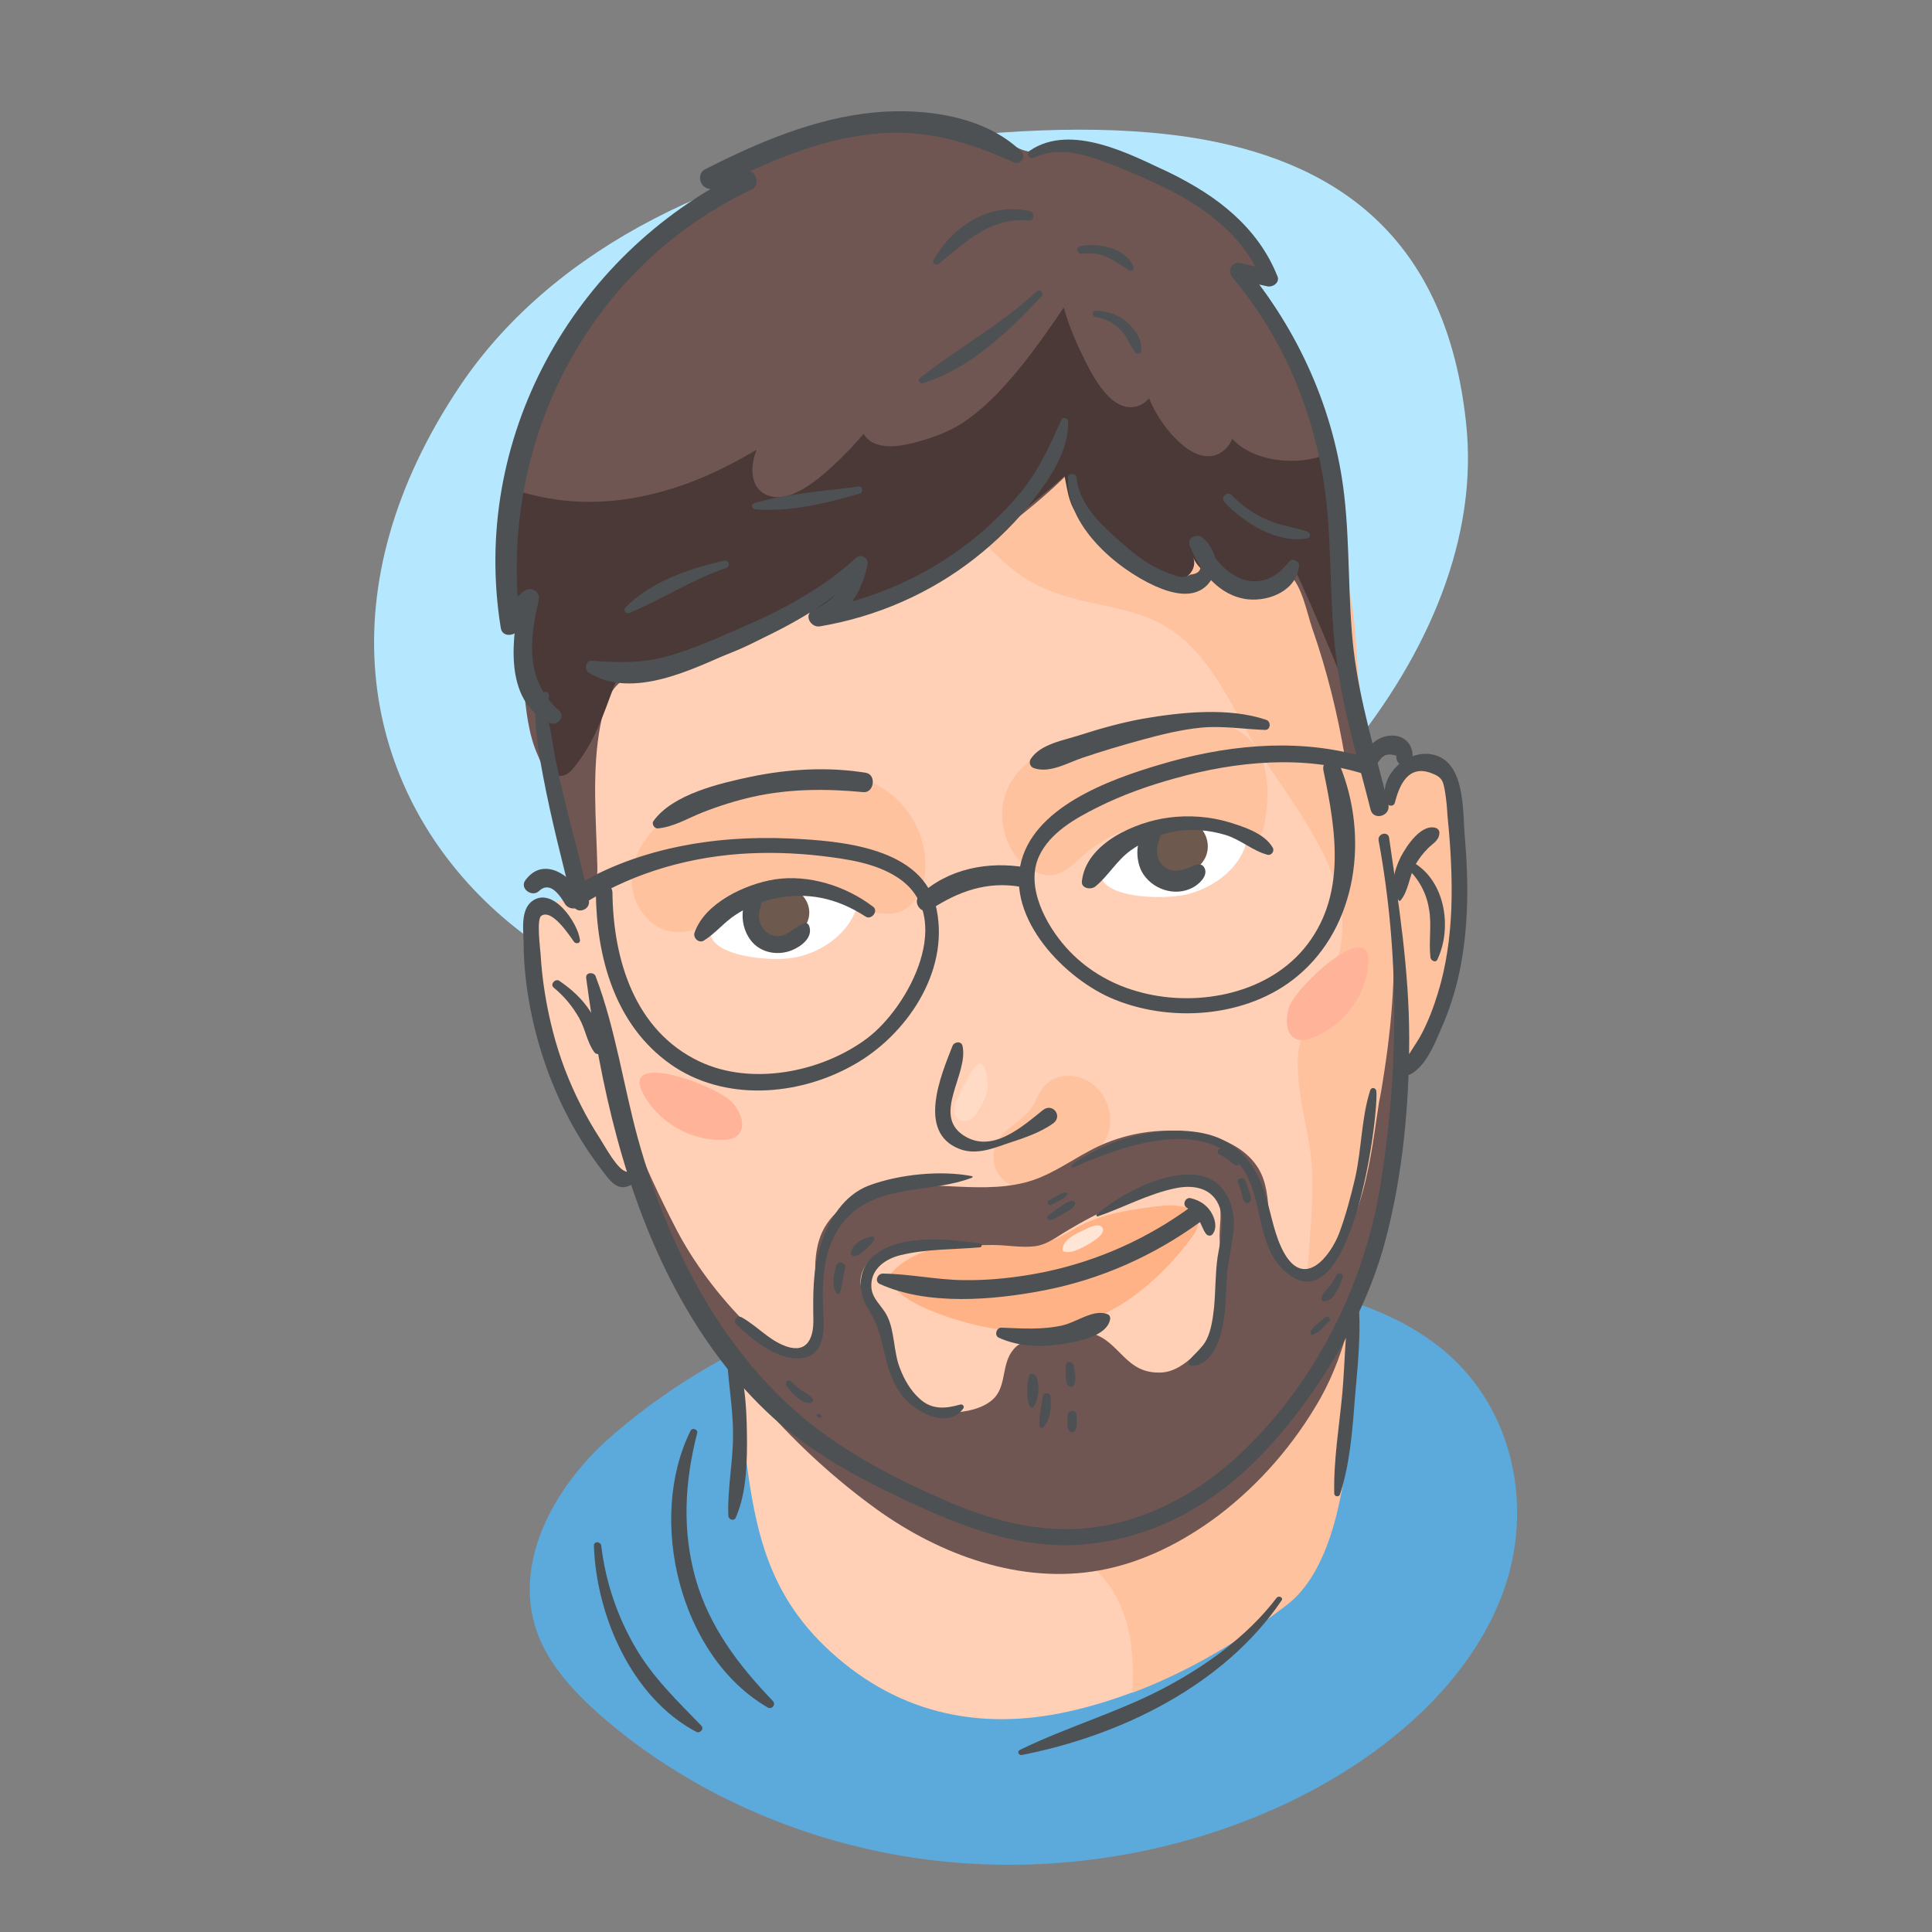 <?xml version="1.0" encoding="UTF-8"?> <svg xmlns="http://www.w3.org/2000/svg" xmlns:xlink="http://www.w3.org/1999/xlink" version="1.1" id="Layer_1" x="0px" y="0px" viewBox="0 0 500 500" style="enable-background:new 0 0 500 500;" xml:space="preserve"><rect x="0" y="0" width="500" height="500" fill="#808080" stroke="none"/> <style type="text/css"> .st0{fill:#B5E8FF;} .st1{fill:#5CAADB;} .st2{fill:#FFD0B5;} .st3{fill:#FFB285;} .st4{fill:#FFC29E;} .st5{fill:#FFFFFF;} .st6{fill:#6E594E;} .st7{fill:#705652;} .st8{fill:#4A3936;} .st9{fill:#4D5154;} .st10{fill:#FFB399;} .st11{fill:#FFDAC4;} .st12{fill:#FFE5D6;} </style> <g> <path class="st0" d="M311.4,36.1c-23-4.1-49.9-2.8-77.7,0.8c-43.7,5.6-89.7,25.9-114.6,62.9C49.1,204,156.4,300,269.1,254 c58.4-23.8,116.9-85.4,110.3-144.7C374.4,62.8,347.7,42.7,311.4,36.1z"></path> <path class="st1" d="M158.1,371.8c-15.3,13.4-25.9,33.7-18.7,51.7c3.2,8,9.5,14.7,16.2,20.6c24.2,21.1,56.5,34.7,90.1,37.8 s68.3-4.1,96.9-20.2c21-11.9,39.1-29.1,46.6-50.2c7.5-21.2,2.8-46.4-15.2-61.7c-13.3-11.3-31.8-16.1-49.9-18.6 C263.9,322.6,202.7,333,158.1,371.8z"></path> <path class="st2" d="M148.7,233.8c-4.3-2.3-9.9,1.1-11.8,5.6c-1.8,4.5-0.9,9.7,0.1,14.5c2.9,13,7.1,25.7,12.4,37.9 c1.7,3.9,3.8,8.1,7.7,9.8c1.9,0.8,4,1,5.8,2.1c1.7,1.1,2.7,2.9,3.7,4.6c5.1,9.1,10.2,18.1,15.3,27.2c17.1,30.6,4,63.7,31.3,90.3 c18,17.5,39.9,22.4,63.5,17.1c20.6-4.6,39.6-14.9,56.3-27.7c14.6-11.2,16.4-42,16.7-59.2c0.1-6.7-0.3-13.6,1.3-20.1 c1-4.3,2.9-8.4,4.4-12.6c5.8-15.8,6.5-33,7.3-49.8c7.8-3,10.5-12.4,12-20.6c3.4-17.6,6.1-36.3-0.6-52.8c-0.8-2.1-2.3-4.4-4.5-4.4 c-1.2,0-2.3,0.7-3.3,1.4c-3.5,2.6-6.5,5.9-8.8,9.6c-2.8-11.1-5.2-21.1-6.1-32.7c-0.8-9.3-0.8-26.5-7.9-33.6 c-4.1-7.1-10.1-12.8-16.4-18c-10-8.3-21-15.8-33.2-20.4c-25.5-9.6-54.2-6.2-80.2,2.1c-17.3,5.5-34.2,13.3-47.4,25.9 C138.1,157.2,143.1,198.6,148.7,233.8z"></path> <path class="st3" d="M251,322c-7.2,0.2-14.9,1.8-19.9,7c-0.5,0.5-1,1.2-1,1.9c0,0.9,0.5,1.6,1.1,2.2c2.6,2.7,6,4.6,9.5,6 c11.7,4.8,25.3,7.3,37.5,3.9c12.2-3.4,22.7-12.6,30.2-22.7c5.1-6.9-1.8-9-8.1-8.2c-7.4,0.9-15,1.9-21.5,5.5c-4.4,2.4-7,4.4-12,4.1 C261.6,321.4,256.3,321.8,251,322z"></path> <path class="st4" d="M259.7,293.4c-0.6,0.6-1.1,1.3-1.6,2.1c-1.4,2.5-1.3,5.8,0.2,8.2c1.5,2.5,4.3,4,7.2,3.9 c3.8-0.1,6.2-2.6,9.1-4.6c2.4-1.6,5.2-2.5,7.8-4.1c7.1-4.5,6.3-15.1-1.1-19.3c-3.6-2-8.6-1.5-11.2,1.7c-1.4,1.7-2,3.8-3.3,5.6 C265,289.5,261.9,291.1,259.7,293.4z"></path> <path class="st5" d="M219.4,232.7c-8.7-3.5-24.9-4.3-32.2,2.6c-12.1,11.5,11.5,14.1,19,12.4c6.4-1.4,12.3-5.5,14.9-11.2 c0.4-0.8,0.6-1.7,0.2-2.5C220.8,233.4,220.1,233,219.4,232.7z"></path> <path class="st5" d="M320.3,215.9c-9-2.9-25.4-2.7-32.3,4.5c-11.6,11.9,12.4,13,19.8,10.9c6.4-1.8,12.1-6.1,14.3-11.8 c0.3-0.8,0.5-1.7,0.1-2.5C321.9,216.5,321.1,216.1,320.3,215.9z"></path> <path class="st4" d="M260.8,204c-3.3,7.3-0.8,16.9,6,21c1.5,0.9,3.3,1.6,5.1,1.5c3.5-0.2,6.2-3.1,8.9-5.5 c10.4-9.2,26.8-10.9,38.9-4.1c1.2,0.7,2.5,1.5,3.9,1.3c2.3-0.3,3.3-3.1,3.7-5.4c1.5-8.2,1.1-18.1-5.7-23c-4-2.8-9.3-3.1-14.2-3 C294,187.3,267.3,189.6,260.8,204z"></path> <path class="st4" d="M173.1,211.2c-5.2,3.8-9.3,9.4-9.6,15.8c-0.4,6.4,4,13.1,10.3,14.1c5.7,0.9,10.9-2.8,16-5.4 c7.3-3.7,15.8-5.5,23.7-3.4c5.8,1.5,14.2,6,20,3.4c4.2-1.9,6-7,6-11.6c0-12.3-9.4-22.6-21.3-23.5 C202.8,199.5,185.8,201.9,173.1,211.2z"></path> <path class="st4" d="M374.2,200.3c-0.8-2.1-2.3-4.4-4.5-4.4c-1.2,0-2.3,0.7-3.3,1.4c-3.5,2.6-6.5,5.9-8.8,9.6 c-2.8-11.1-5.2-21.1-6.1-32.7c-0.8-9.3-0.8-26.5-7.9-33.6c-4.1-7.1-10.1-12.8-16.4-18c-10-8.3-21-15.8-33.2-20.4 c-18.3-6.9-38.3-7.1-57.7-3.5c0.5,12.4,6,24.6,13,34.7c3.4,5,7.5,9.6,12.2,13.5c5.4,4.5,11.7,6.9,18.4,8.5 c7.2,1.7,14.9,2.8,21.4,6.5c5.6,3.2,9.8,8.1,13.3,13.4c3.6,5.4,6.4,11.2,9.7,16.8c3.1,5.1,6.6,9.9,9.9,14.9 c6.8,10.3,14.2,22.4,13.1,35.3c-0.5,6.1-3.2,11.8-6.2,17.1c-2.7,4.7-5,9-5.2,14.5c-0.3,7.9,1.9,15.6,3.1,23.3 c1.1,7.3,0.6,14.6,0.1,21.9c-0.9,14.3-2.5,29.1-7.9,42.6c-4.8,12.1-12.7,21.9-23.6,29c-8.7,5.6-18.4,9.2-28.2,12.3 c5.1,3.3,8.9,8,11.2,14c2.5,6.7,2.9,14.1,2.4,21.1c14.4-5.4,27.9-13.4,40.1-22.8c14.6-11.2,16.4-42,16.7-59.2 c0.1-6.7-0.3-13.6,1.3-20.1c1-4.3,2.9-8.4,4.4-12.6c5.8-15.8,6.5-33,7.3-49.8c7.8-3,10.5-12.4,12-20.6 C378.1,235.6,380.9,216.9,374.2,200.3z"></path> <path class="st6" d="M206.2,230.6c-7.4-4.5-19.3,11.2-5.6,12.5c3.4,0.3,7-1.5,8.3-4.4S209.1,232.3,206.2,230.6z"></path> <path class="st6" d="M309.1,212.9c-7.9-4.9-20.7,12.3-6,13.7c3.7,0.3,7.5-1.7,8.9-4.8C313.4,218.7,312.2,214.8,309.1,212.9z"></path> <path class="st7" d="M357.9,279.6c-0.3,1.9-0.6,3.8-1,5.6c-2,12.7-4,35.4-16.1,42.4c-1.2,0.7-2.6,1.5-4,1.5 c-1.7,0.1-3.3-0.9-4.4-2.1c-6.3-6.8-1.9-17.5-7.1-25.2c-3.3-4.9-9.2-7.4-15-8.5c-8.7-1.6-17.9-0.4-25.9,3.3 c-5.8,2.7-10.9,6.7-17,8.8c-6.2,2.1-13,2-19.5,1.7c-6.6-0.3-13.2-0.8-19.6,0.6c-6.4,1.4-12.7,5.2-15.5,11.1 c-2.5,5.4-1.8,11.6-1.6,17.4c0.2,5.4,2.4,14.1-5.8,14.2c-4.6,0.1-9.3-4.9-12.2-7.8c-7.1-7.1-13.8-15.9-18.4-24.9 c-7.8-15.1-16.5-34.8-19-51.7c3.4,23.1,10.8,45.8,20.8,66.7c10.5,22.1,30.1,43.3,50,57.7c16.7,12.1,37.7,19.7,58,16 c11.1-2,21.5-7.3,30.6-14.1c10.8-8.2,19.8-18.6,26.5-30.4c7.2-12.8,8.7-25.8,12.7-39.4c2.9-9.9,6.1-19.4,7.5-29.7 c2.7-20,1.9-38.3-1.9-58.2C361.6,249.4,360.3,264.7,357.9,279.6z M300.1,307.4c2.7-0.9,5.5-1.5,8.3-1.2c7.7,0.7,7.8,5.5,7.3,11.7 c-0.7,8.4,3.5,16.4-0.4,24.2c-2.6,5.2-8.5,12.8-14.7,13.1c-9.4,0.5-10.7-8.1-18-10.1c-4.4-1.1-16.3,0.4-19.6,3.4 c-4,3.6-2.3,9.4-5.5,13.1c-3,3.4-9.7,4.4-13.8,3.7c-15.4-2.5-10-16.3-16.8-26c-1.4-2-3.4-3.8-4-6.1c-1-3.6,1.6-7.4,5-9 c3.3-1.7,7.2-1.7,10.9-1.8c6.1-0.1,12.2-0.1,18.2-0.2c3.5,0,7.6,0.8,11,0.3c3.3-0.5,5.7-2.6,8.7-4.3c6.8-4.1,14-7.4,21.5-10 C298.9,307.8,299.5,307.6,300.1,307.4z"></path> <path class="st7" d="M132.4,161.6c0.9-0.9,1.9-1.7,2.8-2.6c-2.3,2.1,0,15.6,0.3,18.5c0.6,5.9,1.2,12.5,3.7,18 c4.5,10.2,6.5,20.1,8.7,31.1c0.3,1.7,0.9,3.6,2.6,4.1c1.4,0.4,2.9-0.6,3.5-2s0.6-2.9,0.6-4.3c-0.3-12-1.5-25.1,0.8-36.8 c0.8-4.1,1.9-8.5,5.2-11.1c3-2.3,7-2.5,10.7-3c14-1.7,27.5-7.6,38.2-16.8c0.3,2.4,2.8,4,5.1,4.1c2.4,0.1,4.7-0.9,6.8-1.9 c20.8-9.6,42.1-22.5,57.8-39.2c3.7,9.6,10.4,17.9,19,23.6c1.8,1.2,3.8,2.3,5.9,2.4c2.2,0,4.5-1.3,4.8-3.5c4.1,2.4,8.4,4.9,13.1,5 c3.2,0.1,8.9-0.5,11.6,1.5c3.3,2.5,4.7,10.2,6,13.9c3.8,10.9,6.6,22.2,8.5,33.6c1.7,0.1,3.5,0.3,5.2,0.4c-3.3-15.6-4.5-31.2-5.5-47 c-0.6-9.8-1.3-19.8-3.6-29.4c-4.1-17.4-13.4-33-23.4-47.9c2.5,0.5,4.7-2.1,4.7-4.7c0-2.5-1.4-4.8-2.9-6.8 c-11.3-14.7-30.3-23.2-48.8-21.7c-2.7,0.2-5.5,0.6-8.1,0c-1.8-0.4-3.4-1.4-5-2.2c-12.3-6.2-26.7-7.4-40.3-5.3s-26.5,7.3-38.8,13.5 c1.3,1.1,2.7,2.2,4,3.3c-1.3-1.1-17.4,15.6-19,17.3c-6,6.5-11.4,13.5-16.1,20.9c-9.2,14.3-16.4,30.6-20.1,47.2 C128.6,142.9,128.7,153.3,132.4,161.6z"></path> <path class="st8" d="M344.3,120.5c-0.2-1-0.5-2-0.8-3c-0.7,0.3-1.5,0.5-2.2,0.8c-7.2,2.1-17.1,0.9-22.4-4.7 c-0.6,1.4-1.6,2.7-2.9,3.5c-5.3,3.3-11.2-2.5-14.2-6.4c-1.7-2.2-3.3-4.8-4.4-7.6c-0.8,0.9-1.8,1.6-3,2c-6.5,2-11.3-7.2-13.6-11.8 c-2.1-4.2-4.2-8.9-5.5-13.7c-3.7,5.4-7.4,10.8-11.6,15.9c-4.4,5.4-9.4,10.7-15.3,14.4c-3.3,2-7.1,3.4-10.8,4.4 c-3.6,1-8.3,2-11.8,0.2c-1.1-0.6-1.8-1.3-2.3-2.2c-1.1,1.3-2.3,2.5-3.4,3.8c-3.3,3.4-6.7,6.7-10.6,9.4c-3,2-6.9,4-10.5,2.8 c-5-1.6-4.9-7.6-3.3-11.6c0-0.1,0.1-0.2,0.1-0.3c-4.2,2.5-8.6,4.8-13.1,6.8c-14.2,6.1-29.6,8.7-44.8,4.9c-1.7-0.4-3.5-0.9-5.2-1.5 c-0.7,2.5-1.4,5-1.9,7.5c-2,8.8-1.8,19.2,1.9,27.4c0.9-0.9,1.9-1.7,2.8-2.6c-0.6,8.8-2.6,17.8,5,23.9c-1.4,4.9-1,10.3,1.1,14.9 c0.7,1.5,1.7,3,3.3,3.1c1.6,0.1,2.9-1.2,3.9-2.5c5.1-6.4,7.3-13.2,10.1-20.7c2.5-6.5,5.9-5.7,12.2-5.3c7,0.5,13.6-1.5,20-4.3 c2.5-1.1,18.9-8.5,18.5-11.5c0.3,2.4,2.8,4,5.1,4.1c2.4,0.1,4.7-0.9,6.8-1.9c19.6-9.1,37.9-21.1,54-35.5c0.7,3.2,1,6.8,3,9.5 c5.9,7.6,12.7,15.8,22.3,17.5c2,0.3,4.2,0.3,5.9-0.7c1.8-1,2.9-3.3,2.1-5.2c2,4.6,7.5,6.3,12.4,7.4c2.2,0.5,4.5,1,6.5,0 c2.6-1.3,3.7-4.7,6.2-6.1c0.9-0.5,15,33.7,16.1,36.8c-0.7-11-1.4-21.9-2.1-32.9C347.2,140,346.6,130.1,344.3,120.5z"></path> <g> <g> <path class="st9" d="M182.2,243.4c3-1.9,5.2-4.7,8.1-6.6c3-2,6.4-3.4,9.9-4.2c8.7-1.9,16.4-0.2,23.8,4.6c1.5,1,3.4-1.4,2-2.5 c-7-5.4-16.8-8.5-25.6-7.1c-7.5,1.2-18.1,6.1-20.7,13.9C179.4,242.9,181,244.2,182.2,243.4L182.2,243.4z"></path> </g> </g> <g> <g> <path class="st9" d="M283.5,229.4c3.4-2.8,5.4-6.6,9.1-9.3c3.4-2.4,7.1-4.2,11.3-4.9c4.4-0.8,9-0.4,13.3,0.9 c3.9,1.2,7,4.1,10.8,5.1c1,0.3,1.9-0.9,1.4-1.8c-2.1-3.7-7.4-5.4-11.3-6.6c-5-1.5-10.5-1.9-15.7-1.2c-8.5,1.1-21.3,6.6-22.4,16.4 C279.7,229.9,282.3,230.4,283.5,229.4L283.5,229.4z"></path> </g> </g> <g> <g> <path class="st9" d="M195,231c-2.6,1.3-3.1,5-2.7,7.6c0.4,2.7,1.9,5.4,4.3,6.8c2.5,1.5,5.7,1.6,8.4,0.5c2.4-1,5.5-3.3,4.4-6.3 c-0.2-0.5-0.7-0.9-1.2-0.7c-3,1.1-5.1,4.5-8.7,3c-1.6-0.7-2.7-2.2-3-3.9c-0.4-2,0.5-3.5,0.8-5.4C197.4,231.4,196.2,230.4,195,231 L195,231z"></path> </g> </g> <g> <g> <path class="st9" d="M299.3,214.3c-5.6,0-5.8,7.6-3.8,11.3c2.5,4.5,8.5,6.6,13.2,4.1c1.5-0.8,3.9-2.9,3.1-4.9 c-0.8-1.9-2.7-0.9-4-0.3c-2.5,1-5.1,1.5-7.1-0.8c-2.1-2.4-1.2-5.2-0.2-7.8C300.7,215,300,214.3,299.3,214.3L299.3,214.3z"></path> </g> </g> <g> <g> <path class="st9" d="M139.5,230.6c2.9-2.8,5.5,1.3,6.7,3.3c0.6,1.1,2.3,1.6,3.4,0.9c12.5-8.2,26.9-12.7,41.8-13.8 c7-0.5,14-0.3,21,0.5c6.7,0.8,14.1,1.8,19.9,5.6c15.3,10,3,33.5-8,41.7c-11.7,8.7-29.8,12.3-43.3,5.9 c-16.8-8-22.3-26.4-22.5-43.7c0-2.7-4.3-2.7-4.3,0c0.2,16.8,4.9,34.2,19.3,44.4c13.9,9.8,33.1,8.3,47.4,0.2 c13.6-7.6,24.8-24,21.5-40.2c-3.3-16.2-24.9-17.8-38.1-18.4c-19.6-0.9-40.6,2.6-57.3,13.5c1.1,0.3,2.3,0.6,3.4,0.9 c-3-5.2-10-9.8-14.5-3.5C134.5,230,137.7,232.3,139.5,230.6L139.5,230.6z"></path> </g> </g> <g> <g> <path class="st9" d="M342.5,199.4c3.3,15.7,6.1,32.8-5.1,46.2c-10.2,12.1-28.7,15.2-43.3,10.9c-7-2-13.4-5.9-18.2-11.3 c-5.2-5.8-10.6-15.8-7-23.6c2.8-6.1,9.4-9.8,15.2-12.7c6.4-3.2,13.2-5.6,20.1-7.5c15.8-4.4,33.2-6.1,49.1-1 c1.2,0.4,2.2-0.5,2.6-1.5c0.2-0.9,0.6-1.6,1.2-2.2c0.9-1.4,2.3-1.8,4.3-1.1c-0.4,2.7,3.7,3.9,4.1,1.1c0.6-3.7-1.9-6.7-5.9-6.3 c-4.1,0.4-6.5,3.9-7.9,7.4c0.9-0.5,1.7-1,2.6-1.5c-16.6-5.3-34.8-3.8-51.4,0.8c-12.8,3.6-33.1,10.2-38.1,24.2 c-5.4,15,9.7,31.1,22.3,36.8c15.2,6.8,35.7,5.4,48.7-5.5c15.6-13,18.4-36.2,11-54.4C345.8,195.6,341.9,196.5,342.5,199.4 L342.5,199.4z"></path> </g> </g> <g> <g> <path class="st9" d="M170.2,214.4c4.2-0.4,7.7-2.6,11.5-4.1c4.3-1.7,8.7-3.1,13.2-4.1c9.5-2.1,18.9-2.1,28.5-1.2 c2.8,0.3,3.5-4.5,0.7-5c-9.8-1.6-20-1-29.7,1c-8,1.7-20.3,4.5-25.3,11.5C168.6,213.2,169.3,214.4,170.2,214.4L170.2,214.4z"></path> </g> </g> <g> <g> <path class="st9" d="M267.6,198.8c4.1,1.4,8.7-1.4,12.6-2.7c5-1.7,10.1-3.2,15.2-4.6c5.1-1.4,10.3-2.7,15.6-3.2 c5.5-0.5,10.8,0.4,16.3,0.6c1.6,0.1,1.7-2.2,0.4-2.6c-9.6-3.3-22.1-2-31.9-0.3c-5.5,1-10.9,2.5-16.2,4.2 c-4.2,1.4-10.4,2.3-12.9,6.3C266.2,197.5,266.7,198.5,267.6,198.8L267.6,198.8z"></path> </g> </g> <g> <g> <path class="st9" d="M227.7,332.3c12.3,5.6,29.2,4.2,42.2,1.7c14.8-2.8,28.7-9,40.9-17.9c2.4-1.7,0.1-5.7-2.3-4 c-11.4,8.4-24.3,14.2-38.2,17.1c-6.9,1.4-14,2.2-21,2.1c-7-0.1-13.8-1.6-20.8-1.7C227,329.6,226.3,331.7,227.7,332.3L227.7,332.3 z"></path> </g> </g> <g> <g> <path class="st9" d="M258.5,346.2c5.1,2.3,10.6,2.5,16.1,1.7c3.8-0.6,11.9-1.9,12.7-6.5c0.1-0.6-0.2-1.1-0.7-1.3 c-3.6-1.4-8,2.1-11.6,2.9c-5.3,1.2-10.4,0.8-15.8,0.6C257.9,343.5,257.2,345.6,258.5,346.2L258.5,346.2z"></path> </g> </g> <g> <g> <path class="st9" d="M151.7,253.1c3.7,27.8,9.9,55.8,23.2,80.7c6.6,12.3,14.9,23.8,25.3,33.2c11.1,10.1,24.4,16.8,37.9,23 c13.1,5.9,26.5,10.7,41.1,9.8c12.2-0.8,23.9-5.1,34-12c10.7-7.3,19.2-17.1,26.6-27.7c8.3-12,15.1-25.2,18.8-39.3 c4.4-16.6,6.1-34.8,6.1-52c0-17.5-2.7-34.7-5.2-52c-0.3-1.8-3.1-1.1-2.7,0.8c5.4,29.3,5.2,59.5,0.5,88.9 c-4.3,26.8-17.9,53.5-38.5,71.7c-9.2,8.1-20.1,14.1-32.2,16.5c-14.2,2.8-28.2-0.4-41.3-6.1c-13-5.6-26.2-12.4-37.2-21.5 c-10.2-8.5-18.6-18.9-25.4-30.3c-7.8-13.1-13.5-27.4-17.6-42.1c-3.8-13.9-5.8-28.4-10.9-41.9 C153.9,251.5,151.5,251.5,151.7,253.1L151.7,253.1z"></path> </g> </g> <g> <g> <path class="st9" d="M264.3,39.2c-9.5-9.3-25.3-11.3-38-10.1c-15.5,1.5-30,7.7-43.8,14.7c-2.2,1.1-1.5,4.4,0.7,5 c3.6,1,7,1.1,10.7,0.5c-0.7-1.6-1.3-3.1-2-4.7c-43.9,21.5-70.2,69.2-62.3,117.9c0.4,2.7,4.1,2.1,4.9,0c0.9-2.5,2.2-4.3,4.2-6.1 c-1.3-0.8-2.7-1.6-4-2.3c-2.1,10.6-4.7,27.1,7.5,33c1.9,0.9,4.3-1.6,2.5-3.2c-8.8-7.8-7.7-18-5.3-28.5c0.6-2.4-2.2-3.8-4-2.3 c-2.7,2.3-4.4,4.8-5.7,8.1c1.7,0.2,3.3,0.4,5,0.7c-6.1-46.5,17-92.6,59.9-112.9c2.2-1,1.2-5-1.3-4.7c-3,0.3-5.7,0.1-8.5-0.8 c0.2,1.7,0.4,3.3,0.7,5c12.7-6.4,26-12.3,40.2-13.8c13.4-1.5,24.6,1.9,36.6,7.3C263.9,42.8,265.8,40.7,264.3,39.2L264.3,39.2z"></path> </g> </g> <g> <g> <path class="st9" d="M274.7,108.6c-3.2,7.1-6,13.5-11.1,19.5c-4.5,5.3-9.6,10-15.1,14c-11.2,8.1-24,13.4-37.6,15.7 c0.6,1.4,1.2,2.8,1.8,4.2c6.8-3.1,10.3-8.7,11.8-15.8c0.4-1.8-1.7-3-3-1.8c-8.8,8.1-19.5,13.7-30.5,18.4 c-5.7,2.5-11.4,5-17.4,6.8c-7,2.1-13.2,1.9-20.4,1.4c-1.7-0.1-2.1,2.3-0.8,3.1c11.4,7.1,27.2-1.1,38-5.8 c12.4-5.4,24.3-11.5,33.6-21.4c-1-0.6-2-1.2-3-1.8c-1,5.9-5.3,10.4-10.6,12.8c-2.5,1.2-0.6,4.6,1.8,4.2 c14.7-2.5,28.5-8.5,40.2-17.7c5.7-4.5,10.9-9.6,15.3-15.4c4.3-5.6,9.1-12.8,8.7-20.2C276.3,108.3,275.1,107.8,274.7,108.6 L274.7,108.6z"></path> </g> </g> <g> <g> <path class="st9" d="M276.4,123.7c-0.6,12.2,12.4,23.4,22.6,28c4.3,1.9,10.1,3.5,13.7-0.6c3.3-3.8,2.1-8.8-1.4-11.9 c-1.4-1.2-4.3-0.1-3.4,2c2.6,6.6,7.5,13,15,13.9c5.8,0.6,12.7-2.4,13.3-8.7c0.1-1.2-1.8-2.1-2.5-1.1c-7.7,9.9-17.7,4.1-22-5.7 c-0.9,0.9-1.9,1.9-2.8,2.8c2.6,3.9,2.4,6-0.8,6.3c-1.4,0.8-2.8,0.8-4.3,0.1c-1.9-0.5-3.7-1.4-5.4-2.3c-2.9-1.6-5.6-3.8-8.1-6 c-5.1-4.5-11-9.7-11.7-16.9C278.4,122.4,276.4,122.3,276.4,123.7L276.4,123.7z"></path> </g> </g> <g> <g> <path class="st9" d="M267.6,40.8c6-2.8,12.4-1.1,18.3,1.1c5.6,2.1,11.2,4.5,16.6,7.2c10.2,5.2,19.7,12.5,24,23.4 c0.9-0.9,1.8-1.8,2.6-2.6c-2.7-0.6-5.4-1.2-8.1-1.8c-2.2-0.5-3.5,2-2.1,3.6c15.3,18.3,23.4,40.6,24.9,64.3 c0.8,12.1,0.5,24.3,2.3,36.4c1.8,12.6,5.5,24.8,8.6,37.1c0.7,3,5.3,1.7,4.6-1.3c-3.3-13.3-7.4-26.5-9-40.1 c-1.5-13.2-0.9-26.6-2.4-39.8c-2.5-22-11.8-42.7-25.9-59.6c-0.7,1.2-1.4,2.4-2.1,3.6c2.7,0.6,5.4,1.2,8.1,1.8 c1.4,0.3,3.3-1,2.6-2.6c-5-12.6-15.7-20.9-27.6-26.6c-10.2-4.9-25.8-13.2-36.5-5.9C265.4,39.8,266.3,41.4,267.6,40.8L267.6,40.8z "></path> </g> </g> <g> <g> <path class="st9" d="M141,179.1c-2.5,0.9-2.5,3-2.5,5.5c0.1,5.4,1,10.7,2,16c2.1,11.2,5,22.4,7.8,33.5c0.7,2.7,4.6,1.5,4.1-1.1 c-1.6-8.5-4.1-16.8-6.1-25.2c-1-4.2-2-8.5-2.8-12.7c-0.3-1.8-0.6-3.6-0.9-5.4c-0.3-2.1-2.1-7.1-0.7-8.9 C142.4,180,141.9,178.8,141,179.1L141,179.1z"></path> </g> </g> <g> <g> <path class="st9" d="M150.1,243.3c-0.5-4.4-7.1-14.2-12.5-10c-2.8,2.2-2.2,7.1-2.1,10.2c0,5.2,0.5,10.4,1.4,15.6 c1.8,10.4,5.2,20.5,10,29.8c2.6,5,5.6,9.7,9,14.1c1.9,2.5,3.9,5.5,7.3,3.7c1.8-1,0.7-3.2-0.9-3.4c-2.4-0.3-5.7-6.6-7-8.6 c-1.8-2.8-3.5-5.7-5-8.7c-3.1-6.1-5.5-12.4-7.2-19c-1.7-6.6-2.8-13.3-3.2-20.1c-0.1-1.5-1.1-9.1,0.2-9.9c2.8-1.9,7.4,5.3,8.5,6.8 C149,244.3,150.2,244.2,150.1,243.3L150.1,243.3z"></path> </g> </g> <g> <g> <path class="st9" d="M361,207.7c1.2-4.7,3.5-9.7,9.2-7.7c3.1,1.1,3.3,2.1,3.8,5.1c0.3,1.9,0.5,3.9,0.6,5.9c0.8,8,1.3,16.1,1,24.2 c-0.3,7.4-1.3,14.8-3.5,21.9c-1.1,3.6-2.4,7-4.1,10.3c-1.5,3-4.1,5.8-4.9,9.1c-0.3,1.1,0.9,2.1,2,1.5c3.9-2.2,6.1-7.6,7.8-11.6 c2.1-4.7,3.7-9.7,4.8-14.8c2.4-11.5,2.4-23.3,1.4-34.9c-0.6-6.6,0.3-20-8.7-21.5c-6.5-1.1-13.8,5.7-11.7,12.4 C359.1,208.7,360.7,208.9,361,207.7L361,207.7z"></path> </g> </g> <g> <g> <path class="st9" d="M362.4,233.1c2.1-2.4,2.3-6.3,3.8-9.1c0.9-1.7,2.1-3.2,3.4-4.5c1.2-1.2,2.7-1.9,2.9-3.7 c0.1-0.7-0.2-1.2-0.8-1.5c-3.8-1.3-7.7,4.6-9.2,7.5c-1.5,3-3.3,8.5-0.5,11.2C362.1,233.2,362.3,233.2,362.4,233.1L362.4,233.1z"></path> </g> </g> <g> <g> <path class="st9" d="M364,224.5c3.1,2.9,5.1,6.4,5.8,10.6c0.8,4.2-0.1,8.5,0.4,12.7c0.1,0.8,1.4,1.5,1.8,0.5 c4-8.4,1.9-20.9-6.8-25.4C364.2,222.3,363.1,223.6,364,224.5L364,224.5z"></path> </g> </g> <g> <g> <path class="st9" d="M143.3,255.6c2.7,2.2,4.9,4.9,6.6,7.9c1.6,2.8,2,6.2,3.9,8.8c0.5,0.7,1.7,0.7,2-0.3c0.9-3.5-1.2-7.4-3-10.2 c-2.1-3.3-4.9-5.8-8.1-8C143.6,253.2,142.3,254.8,143.3,255.6L143.3,255.6z"></path> </g> </g> <g> <g> <path class="st9" d="M188.1,349.5c0.1,7.1,1.6,14.2,1.6,21.4c0.1,7.1-1.5,14.3-1.2,21.4c0,0.9,1.4,1.5,1.9,0.5 c2.9-6.6,3-14.9,2.9-22c-0.1-7.2-0.6-15.2-3.5-21.9C189.5,348.2,188.1,348.7,188.1,349.5L188.1,349.5z"></path> </g> </g> <g> <g> <path class="st9" d="M349.4,336c-1.3,8.1-1.3,16.4-2,24.5c-0.8,8.6-2.3,17.4-2.1,26c0,0.9,1.3,1,1.5,0.2 c2.5-7.7,3.2-16.2,3.8-24.3c0.7-8.6,1.8-17.5,0.9-26.1C351.5,335.1,349.6,334.6,349.4,336L349.4,336z"></path> </g> </g> <g> <g> <path class="st9" d="M330.4,413.5c-7.6,10-18.5,17.8-29.6,23.6c-11.9,6.2-24.9,9.9-36.9,15.8c-0.8,0.4-0.2,1.4,0.5,1.3 c25.6-5,52.3-18,67.2-39.9C332.3,413.5,331,412.8,330.4,413.5L330.4,413.5z"></path> </g> </g> <g> <g> <path class="st9" d="M246.5,270.7c-3,7.6-9.2,22.3,1.7,26.6c4,1.6,8.1,0.2,12-1.2c4.2-1.4,8.8-2.8,12.4-5.4 c2.5-1.9-0.2-5.4-2.7-3.4c-5.4,4.3-13.2,11.4-20.6,6.5c-8.1-5.4,1.4-15.9-0.2-23.1C248.8,269.3,246.9,269.6,246.5,270.7 L246.5,270.7z"></path> </g> </g> <g> <g> <path class="st9" d="M266.6,54.7c-10.2-2.6-20.1,3.8-25,12.6c-0.5,0.9,0.6,1.5,1.3,1c7.2-5.7,13.4-12.2,23.4-11.2 C267.6,57.3,267.9,55.1,266.6,54.7L266.6,54.7z"></path> </g> </g> <g> <g> <path class="st9" d="M268.3,75.4C259,84.1,247.9,90,238,97.9c-0.6,0.5,0.1,1.5,0.7,1.3c12.1-3.6,22.5-13.5,30.8-22.5 C270.4,75.9,269.2,74.7,268.3,75.4L268.3,75.4z"></path> </g> </g> <g> <g> <path class="st9" d="M283.4,82c2.5,0.4,4.7,1.6,6.5,3.3c1.8,1.7,2.4,3.9,3.8,5.8c0.4,0.5,1.5,0.6,1.6-0.2 c0.5-2.9-1.6-5.7-3.6-7.5c-2.3-2-5.2-3-8.2-3C282.7,80.4,282.5,81.8,283.4,82L283.4,82z"></path> </g> </g> <g> <g> <path class="st9" d="M280.1,65.7c5-0.8,8.2,1.7,12.1,4.3c0.7,0.5,1.4-0.4,1.1-1.1c-2.2-4.9-9.1-6.1-13.8-5.2 C278.2,64,278.8,65.9,280.1,65.7L280.1,65.7z"></path> </g> </g> <g> <g> <path class="st9" d="M222.3,125.9c-8.9,1.2-18.5,1.8-27.1,4.3c-0.9,0.3-0.7,1.5,0.2,1.6c8.8,0.8,18.8-1.6,27.2-4.1 C223.4,127.4,223.3,125.8,222.3,125.9L222.3,125.9z"></path> </g> </g> <g> <g> <path class="st9" d="M187.4,145.1c-8.9,2-19,5.4-25.5,12.1c-0.8,0.8,0.2,1.8,1.1,1.4c8.5-3.6,16.1-8.6,24.9-11.6 C189.1,146.6,188.7,144.8,187.4,145.1L187.4,145.1z"></path> </g> </g> <g> <g> <path class="st9" d="M316.9,130c5.2,5.4,13.7,10.8,21.5,9.3c0.9-0.2,0.8-1.4,0-1.7c-3.2-1.1-6.6-1.5-9.8-2.8 c-3.8-1.5-7-3.8-9.9-6.7C317.6,127,315.7,128.8,316.9,130L316.9,130z"></path> </g> </g> <g> <g> <path class="st9" d="M240.8,235.4c7.2-4.7,14.6-7.4,23.3-5.9c3.2,0.6,4.6-4.4,1.4-5c-9.7-1.7-20.2,0.3-27.5,7.2 C236,233.5,238.5,236.9,240.8,235.4L240.8,235.4z"></path> </g> </g> <path class="st10" d="M354.1,249.4c0.9-12.3-18.7,5.8-20.5,11.3c-1,3-0.9,7.3,2.1,8.3c1.2,0.4,2.6,0.1,3.8-0.4 C347.6,265.7,353.5,257.8,354.1,249.4z"></path> <path class="st10" d="M166.3,282.8c-5.5-11,19.5-1.8,23.3,2.6c2.1,2.4,3.7,6.4,1.2,8.5c-1,0.9-2.4,1.1-3.7,1.1 C178.6,295.3,170.2,290.3,166.3,282.8z"></path> <path class="st11" d="M255.6,280.1c-1.1-10.6-5.1-1.2-7.5,3.5c-0.6,1.2-1.3,2.5-1.2,3.8c0.2,3.7,4.1,3.3,5.7,0.9 c1.4-2.1,2.8-4.4,3.1-7C255.7,281.2,255.7,280.7,255.6,280.1z"></path> <path class="st12" d="M275.1,323.8c1.8,0.7,3.8-0.3,5.5-1.2c1.1-0.6,6.1-3.2,4.6-5c-0.9-1.2-3.6,0.2-4.6,0.7 C278.8,319.1,274.4,321.1,275.1,323.8z"></path> <g> <g> <path class="st9" d="M178.7,370.3c-11.4,23-2.7,58.5,20,71.6c1.1,0.6,2.2-0.8,1.3-1.7c-8.9-9.3-16.4-19.1-20-31.7 c-3.5-12.5-2.8-25,0.4-37.5C180.8,370,179.2,369.3,178.7,370.3L178.7,370.3z"></path> </g> </g> <g> <g> <path class="st9" d="M153.7,400c0.6,18.1,9.8,39.4,26.5,48.2c1,0.5,2.1-0.8,1.3-1.6c-6.2-6.4-12.5-12.4-17.1-20.3 c-4.7-8.1-7.7-17-8.8-26.3C155.4,398.9,153.7,398.8,153.7,400L153.7,400z"></path> </g> </g> <g> <g> <path class="st9" d="M307.2,312.6c1.3,0.7,2.3,1.7,3,3c0.7,1.2,1.1,2.6,1.9,3.7c0.5,0.6,1.3,0.7,1.8,0c1.2-1.7,0.5-4.1-0.6-5.8 c-1.2-1.8-3-2.9-5.1-3.4C306.8,309.7,305.8,311.8,307.2,312.6L307.2,312.6z"></path> </g> </g> <g> <g> <path class="st9" d="M251.6,304.4c-8.1-1.6-18.9-0.5-26.7,2.4c-6.6,2.5-10.4,8.9-12.5,15.3c-2.1,6.5-2,13-1.9,19.7 c0,5.2-2.1,8.8-7.9,6.3c-4-1.7-6.9-5.1-10.7-7.2c-1.1-0.6-2.3,0.9-1.4,1.8c4.2,4,11.1,9.9,17.5,8.7c5.2-1,5.4-6.8,5.1-11.1 c-0.5-9.3-0.2-19.3,7.1-26.1c8.4-7.7,21.2-5.5,31.3-9.4C251.7,304.7,251.8,304.4,251.6,304.4L251.6,304.4z"></path> </g> </g> <g> <g> <path class="st9" d="M253.7,321.8c-7.9-1.1-19.4-2.4-26.4,2.3c-5.5,3.6-5.7,10.1-2.3,15.2c4.5,6.9,3.2,15.9,9,22.5 c3.4,3.9,11.4,8.1,15.3,2.7c0.4-0.5-0.2-1.2-0.8-1c-3.9,1.1-7.4,1.4-10.6-1.6c-2.3-2.1-3.9-4.9-5-7.8c-1.7-4.3-1.3-9.5-3.3-13.5 c-1.3-2.7-4.1-4.5-4.1-7.8c-0.1-4.5,3.8-7.1,7.7-8c6.5-1.6,13.8-1.4,20.5-2C254.2,322.6,254.2,321.9,253.7,321.8L253.7,321.8z"></path> </g> </g> <g> <g> <path class="st9" d="M284.1,314.8c6.7-2.3,13.2-5.9,20.2-7.3c5.3-1.1,10.4,0.3,11.7,6.2c0.8,3.9-0.3,7.9-0.9,11.7 c-0.6,4.3-0.5,8.6-0.9,12.9c-0.3,2.8-0.7,5.8-1.9,8.3c-1.1,2.3-3.1,3.6-4.6,5.6c-0.4,0.5,0.1,1.3,0.7,1.3c5.8-0.2,7.8-8,8.4-12.6 c0.5-3.4,0.5-6.9,0.7-10.4c0.3-4.3,1.5-8.5,1.8-12.8c0.4-6.8-3.1-13.3-10.4-13.7c-8.6-0.5-18.8,5-25.1,10.3 C283.6,314.5,283.9,314.9,284.1,314.8L284.1,314.8z"></path> </g> </g> <g> <g> <path class="st9" d="M277.9,302.1c11.9-5.4,33.7-13.3,43.4-0.1c5.7,7.8,3.7,20.1,11,26.8c17.3,16,24.5-39.6,23.9-46.4 c-0.1-0.9-1.3-1.2-1.6-0.2c-2.3,7.2-2.2,15.2-3.9,22.7c-1.1,4.7-2.4,9.6-4.1,14.2c-2.3,6-9,14.6-14.3,5.1 c-2.4-4.3-3.2-9.5-4.6-14.2c-2.5-8.7-7.4-15-16.7-16.8c-11.2-2.1-24.3,1.6-33.4,8.1C277,301.7,277.4,302.4,277.9,302.1 L277.9,302.1z"></path> </g> </g> <g> <g> <path class="st9" d="M225.7,320c-2.2,0.3-5.1,1.8-5.5,4.3c-0.1,0.6,0.6,0.8,1,0.8c1.1-0.2,2-1,2.8-1.7c0.8-0.7,1.5-1.5,2.2-2.4 C226.5,320.5,226.1,319.9,225.7,320L225.7,320z"></path> </g> </g> <g> <g> <path class="st9" d="M216.4,327.6c-0.7,2.4-1.2,4.7,0,7c0.2,0.4,0.9,0.3,1-0.1c0.7-2,0.7-4.2,1.3-6.2 C219.1,326.7,216.8,326.1,216.4,327.6L216.4,327.6z"></path> </g> </g> <g> <g> <path class="st9" d="M315.5,298.7c0.8,0.4,1.6,0.9,2.3,1.4c0.7,0.6,1.2,1.2,2.1,1.5c0.4,0.1,0.8-0.2,0.8-0.6 c-0.1-2.1-2.8-3.3-4.6-3.8C315.3,297.1,314.7,298.4,315.5,298.7L315.5,298.7z"></path> </g> </g> <g> <g> <path class="st9" d="M320.4,306c0.4,1,0.7,2,1,3c0.2,0.8,0.2,1.9,1.1,2.3c0.4,0.2,0.7,0.1,1-0.3c0.6-0.8,0.1-1.8-0.2-2.6 c-0.3-1-0.7-2-1-2.9C321.8,304.4,319.9,304.9,320.4,306L320.4,306z"></path> </g> </g> <g> <g> <path class="st9" d="M345.9,329.9c-0.5,1.1-1.2,2.2-2,3.2c-0.7,0.8-1.7,1.7-1.9,2.8c-0.1,0.4,0.2,1,0.7,0.9 c2.6-0.1,4.1-4.1,4.8-6.2C347.8,329.7,346.3,329,345.9,329.9L345.9,329.9z"></path> </g> </g> <g> <g> <path class="st9" d="M343,340.9c-1.4,1.2-3,2.1-3.8,3.7c-0.2,0.4,0.1,1,0.6,0.8c0.8-0.3,1.6-0.8,2.2-1.4c0.7-0.7,1.3-1.4,2-2.1 C344.6,341.3,343.7,340.4,343,340.9L343,340.9z"></path> </g> </g> <g> <g> <path class="st9" d="M203.6,358.8c1.3,1.7,3.7,4.4,6.1,4.3c0.5,0,0.9-0.6,0.6-1.1c-0.6-0.9-1.6-1.4-2.6-2c-1-0.7-2-1.5-2.9-2.4 C204,356.7,202.9,357.9,203.6,358.8L203.6,358.8z"></path> </g> </g> <g> <g> <path class="st9" d="M211.7,366.8c0.2,0,0.4,0.1,0.5,0.1c0.1,0,0.3,0,0.4-0.2c0.1-0.1,0.1-0.3-0.1-0.4c-0.1-0.1-0.3-0.2-0.4-0.3 c-0.2-0.2-0.6-0.2-0.8,0.1C211.3,366.3,211.4,366.7,211.7,366.8L211.7,366.8z"></path> </g> </g> <g> <g> <path class="st9" d="M266.3,356.2c-0.6,2.3-0.7,5.3,0.1,7.6c0.2,0.5,0.9,0.6,1.2,0.2c1.3-2.2,1.5-5.3,0.6-7.7 C267.8,355.3,266.5,355.2,266.3,356.2L266.3,356.2z"></path> </g> </g> <g> <g> <path class="st9" d="M269.8,361.6c-0.2,2.4-1,4.9-0.8,7.4c0,0.5,0.7,0.8,1,0.4c1.9-2,2.1-5.2,1.9-7.8 C271.8,360.2,270,360.2,269.8,361.6L269.8,361.6z"></path> </g> </g> <g> <g> <path class="st9" d="M275.8,353.5c0,1,0,1.9,0,2.9c0.1,0.8,0.1,1.7,0.8,2.3c0.3,0.3,0.8,0.3,1.1,0c1.1-1.3,0.4-3.7,0.2-5.2 C277.7,352.2,275.7,352.1,275.8,353.5L275.8,353.5z"></path> </g> </g> <g> <g> <path class="st9" d="M276.3,366.3c0,1.2-0.4,3.3,0.6,4.2c0.3,0.3,0.7,0.3,1.1,0c1-0.9,0.6-3,0.6-4.2 C278.7,364.8,276.3,364.8,276.3,366.3L276.3,366.3z"></path> </g> </g> <g> <g> <path class="st9" d="M272.1,315.7c1.2-0.5,2.4-1.2,3.5-1.8c1-0.6,2.1-1.1,2.6-2.1c0.2-0.4,0-0.9-0.5-1c-1.3,0-2.3,0.8-3.3,1.5 c-1.1,0.7-2.1,1.5-3.2,2.3C270.6,315.1,271.4,316,272.1,315.7L272.1,315.7z"></path> </g> </g> <g> <g> <path class="st9" d="M272.1,311.8c0.8-0.4,1.6-0.8,2.3-1.2c0.7-0.4,1.3-0.7,1.8-1.4c0.2-0.3-0.1-0.6-0.4-0.6 c-0.8,0-1.4,0.4-2.1,0.8c-0.8,0.4-1.5,0.9-2.3,1.3C270.7,311.1,271.3,312.2,272.1,311.8L272.1,311.8z"></path> </g> </g> </g> </svg> 